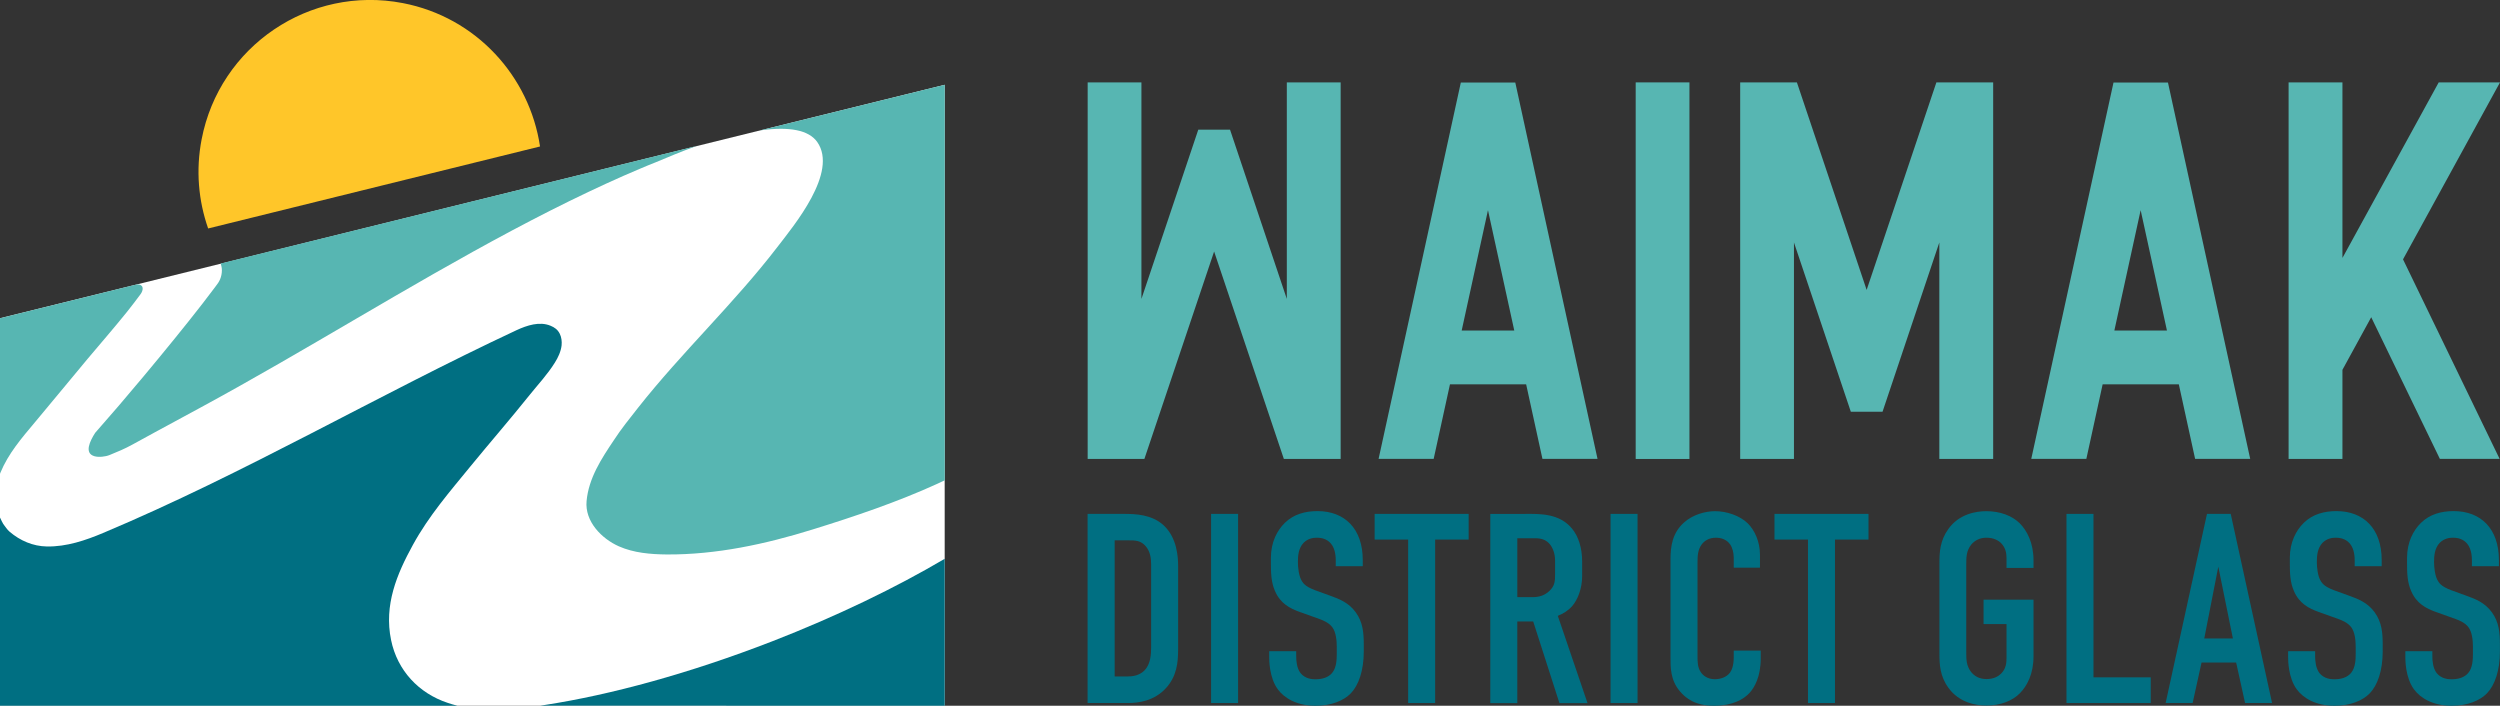 <?xml version="1.0" encoding="UTF-8"?><svg id="Layer_2" xmlns="http://www.w3.org/2000/svg" viewBox="0 0 322.25 90.97"><rect x="0" y="0" width="322.25" height="90.97" fill="#333333" stroke="none"/><defs><style>.cls-1{fill:#006f82;}.cls-2{fill:#fff;}.cls-3{fill:#ffc629;}.cls-4{fill:#57b6b2;}</style></defs><g id="Layer_1-2"><g><polygon class="cls-2" points="0 41.02 121.77 10.93 121.77 90.97 0 90.97 0 41.02"/><g><g><path class="cls-1" d="M121.77,90.97v-18.94c-6.31,3.72-13.87,7.38-22.19,10.62-10.66,4.14-20.87,6.92-29.35,8.22-.2,.03-.39,.06-.59,.09h0s52.13,.01,52.13,.01Z"/><path class="cls-1" d="M72.14,43c-.25-.51-.66-.8-1.17-1.01-1.41-.59-3.03-.06-4.41,.58-17.96,8.4-34.98,18.44-53.27,26.13-2.23,.94-4.71,1.79-7.26,1.74-1.77-.03-3.43-.74-4.79-1.9-.33-.28-.56-.66-.82-1C.38,67.46,.11,66.99,0,66.71v24.26H58.96c-.51-.13-1.06-.3-1.25-.37-3.74-1.24-6.5-4.18-7.3-8.1-.93-4.52,.74-8.49,2.81-12.26,2.07-3.78,4.78-6.89,7.39-10.09,2.62-3.2,5.09-6.03,7.66-9.24,1.08-1.35,2.26-2.59,3.24-4.15,.43-.68,.79-1.45,.88-2.24,.05-.51-.01-1.04-.24-1.51Z"/><path class="cls-3" d="M69.61,18.88C68.26,9.85,61.4,2.23,51.93,.4c-12.01-2.32-23.63,5.54-25.94,17.56-.77,3.98-.41,7.92,.84,11.49l42.78-10.57Z"/><path class="cls-4" d="M28.45,33.97s0,.01,.01,.02c.08,.28,.14,.56,.14,.86,0,.39-.08,.79-.23,1.15-.07,.16-.15,.31-.24,.45-.13,.2-.28,.4-.43,.59-.53,.71-1.06,1.41-1.6,2.1-.57,.74-1.15,1.47-1.73,2.2-.61,.77-1.23,1.54-1.85,2.3-.65,.8-1.31,1.61-1.97,2.41-.69,.84-1.39,1.68-2.09,2.52-2.15,2.58-4.24,5.01-6.2,7.23-.67,1.06-1.43,2.6-.11,3,.57,.17,1.44,.07,1.98-.15,.99-.4,1.97-.81,2.91-1.33,.99-.54,1.99-1.09,2.98-1.63,1.97-1.08,3.94-2.13,5.91-3.2,13.51-7.32,26.5-15.55,40.05-22.77,3.25-1.73,6.53-3.4,9.86-4.98,1.49-.71,2.98-1.39,4.49-2.06,.71-.31,1.42-.62,2.14-.92,.54-.23,1.1-.47,2.07-.85,1.39-.59,3.14-1.32,4.99-2l.4-.13-61.48,15.18Z"/><path class="cls-4" d="M97.94,16.81c.07,0,.14-.01,.18-.02,3.63-.49,6.13-.03,7.22,1.51,2.74,3.9-3.01,10.77-5.15,13.56-5.57,7.25-12.29,13.53-17.96,20.72-1.07,1.36-2.17,2.72-3.11,4.17-1.61,2.4-3.24,4.89-3.51,7.84-.24,2.62,1.93,4.84,4.16,5.83,1.92,.85,4.08,1.03,6.18,1.05,6.37,.04,12.71-1.33,18.76-3.21,5.4-1.67,10.96-3.55,16.11-5.9l.96-.45V10.93l-.99,.24-22.84,5.64Z"/><path class="cls-4" d="M18.28,36.87c-.14-.18-.42-.25-.77-.18L0,41.02v19.88S0,61.08,0,61.08l.05-.14c1.02-2.48,2.74-4.47,4.46-6.52,2.19-2.6,4.58-5.54,6.77-8.15,1.7-2.02,3.43-4.01,5.09-6.07,.58-.72,1.13-1.46,1.69-2.2,.33-.42,.43-.88,.22-1.14Z"/></g><g><path class="cls-4" d="M279.44,10.64h-7.01l-10.6,48.51h7.1l2.1-9.61h9.82l2.1,9.61h7.1l-10.6-48.51Zm-3.51,31.97h-3.39l3.39-15.52,3.39,15.52h-3.39Z"/><polygon class="cls-4" points="249.98 59.16 249.98 31.25 242.66 53.07 238.57 53.07 231.24 31.25 231.24 59.16 224.31 59.16 224.31 10.62 224.31 10.62 231.24 10.62 231.62 10.62 240.61 37.37 240.61 37.36 240.61 37.37 249.6 10.62 249.98 10.62 256.92 10.62 256.92 10.62 256.92 59.16 249.98 59.16"/><g><path class="cls-1" d="M144.9,66.24c1.46,0,3.55,.07,5.08,1.46,1.78,1.64,1.88,4.21,1.88,5.26v10.76c0,1.67-.17,3.45-1.57,4.98-1.53,1.67-3.55,1.92-4.91,1.92h-5.19v-24.38h4.7Zm-1.22,20.96h1.57c.73,0,1.64-.1,2.33-.84,.73-.8,.8-2.05,.8-2.86v-10.79c0-.7-.1-1.57-.66-2.26-.66-.8-1.39-.8-2.26-.8h-1.78v17.55Z"/><path class="cls-1" d="M159.59,66.24v24.38h-3.48v-24.38h3.48Z"/><path class="cls-1" d="M172.18,72.34c0-.52-.03-1.53-.59-2.23-.31-.38-.84-.8-1.85-.8-.49,0-1.15,.1-1.71,.66-.66,.7-.73,1.67-.73,2.47,0,.66,.1,1.88,.56,2.54,.38,.59,1.08,.87,1.6,1.08l2.12,.77c1.04,.38,2.26,.84,3.17,2.09,.94,1.29,1.04,2.68,1.04,4.21v.84c0,2.47-.66,4.35-1.67,5.4-.91,.94-2.51,1.6-4.53,1.6-2.47,0-4.07-1.01-4.88-2.12-1.11-1.5-1.11-3.8-1.11-4.11v-.8h3.48v.66c0,.56,.07,1.53,.56,2.16,.59,.73,1.46,.8,1.92,.8,1.32,0,1.92-.52,2.19-.87,.52-.66,.56-1.67,.56-2.4v-.91c0-.84-.1-1.88-.56-2.51-.45-.63-1.29-.94-1.67-1.08l-2.54-.91c-1.25-.45-2.51-1.08-3.2-2.72-.49-1.11-.52-2.33-.52-3.55v-.7c0-2.02,.8-3.55,1.81-4.53,1.15-1.11,2.61-1.5,4.21-1.5,3.48,0,5.82,2.26,5.82,6.3v.8h-3.48v-.66Z"/><path class="cls-1" d="M189.31,66.24v3.31h-4.32v21.07h-3.48v-21.07h-4.32v-3.31h12.12Z"/><path class="cls-1" d="M196.66,66.24c1.78,0,4.35-.1,5.99,1.92,.8,.97,1.29,2.44,1.29,4.25v1.85c0,1.57-.56,3.03-1.29,3.87-.52,.59-1.22,1.01-1.85,1.25l3.83,11.25h-3.62l-3.38-10.52h-2.05v10.52h-3.48v-24.38h4.56Zm-1.08,10.73h1.98c.77,0,1.5-.17,2.16-.8,.7-.66,.73-1.25,.73-2.19v-1.74c0-.94-.35-1.78-.8-2.23-.7-.7-1.53-.63-2.26-.63h-1.81v7.59Z"/><path class="cls-1" d="M211.08,66.24v24.38h-3.48v-24.38h3.48Z"/><path class="cls-1" d="M223.47,71.78c0-.49-.14-1.15-.45-1.6-.17-.24-.7-.87-1.81-.87-.91,0-1.46,.38-1.81,.8-.56,.7-.59,1.57-.59,2.4v12.01c0,.8,0,1.53,.45,2.16,.24,.35,.8,.87,1.78,.87,.77,0,1.53-.28,1.95-.84,.17-.24,.49-.8,.49-1.98v-.87h3.48v1.01c0,2.4-.84,3.8-1.46,4.46-.73,.8-2.16,1.64-4.56,1.64s-3.62-.94-4.39-1.85c-1.25-1.46-1.22-3.13-1.22-4.39v-12.64c0-1.6,.21-3.41,1.78-4.77,1.08-.97,2.68-1.43,3.97-1.43,1.46,0,3.17,.56,4.21,1.57,.87,.87,1.57,2.33,1.57,4.04v1.67h-3.38v-1.39Z"/><path class="cls-1" d="M240.85,66.24v3.31h-4.32v21.07h-3.48v-21.07h-4.32v-3.31h12.12Z"/><path class="cls-1" d="M269.85,66.24v21.07h7.38v3.31h-10.86v-24.38h3.48Z"/><path class="cls-1" d="M289.39,90.62l-1.15-5.22h-4.46l-1.15,5.22h-3.48l5.33-24.38h3.06l5.33,24.38h-3.48Zm-3.45-17.58l-1.81,9.26h3.69l-1.88-9.26Z"/><path class="cls-1" d="M303.52,72.34c0-.52-.03-1.53-.59-2.23-.31-.38-.84-.8-1.85-.8-.49,0-1.15,.1-1.71,.66-.66,.7-.73,1.67-.73,2.47,0,.66,.1,1.88,.56,2.54,.38,.59,1.08,.87,1.6,1.08l2.12,.77c1.04,.38,2.26,.84,3.17,2.09,.94,1.29,1.04,2.68,1.04,4.21v.84c0,2.47-.66,4.35-1.67,5.4-.91,.94-2.51,1.6-4.53,1.6-2.47,0-4.07-1.01-4.88-2.12-1.11-1.5-1.11-3.8-1.11-4.11v-.8h3.48v.66c0,.56,.07,1.53,.56,2.16,.59,.73,1.46,.8,1.92,.8,1.32,0,1.92-.52,2.19-.87,.52-.66,.56-1.67,.56-2.4v-.91c0-.84-.1-1.88-.56-2.51-.45-.63-1.29-.94-1.67-1.08l-2.54-.91c-1.25-.45-2.51-1.08-3.2-2.72-.49-1.11-.52-2.33-.52-3.55v-.7c0-2.02,.8-3.55,1.81-4.53,1.15-1.11,2.61-1.5,4.21-1.5,3.48,0,5.82,2.26,5.82,6.3v.8h-3.48v-.66Z"/><path class="cls-1" d="M318.63,72.34c0-.52-.03-1.53-.59-2.23-.31-.38-.84-.8-1.85-.8-.49,0-1.15,.1-1.71,.66-.66,.7-.73,1.67-.73,2.47,0,.66,.1,1.88,.56,2.54,.38,.59,1.08,.87,1.6,1.08l2.12,.77c1.04,.38,2.26,.84,3.17,2.09,.94,1.29,1.04,2.68,1.04,4.21v.84c0,2.47-.66,4.35-1.67,5.4-.91,.94-2.51,1.6-4.53,1.6-2.47,0-4.07-1.01-4.88-2.12-1.11-1.5-1.11-3.8-1.11-4.11v-.8h3.48v.66c0,.56,.07,1.53,.56,2.16,.59,.73,1.46,.8,1.92,.8,1.32,0,1.92-.52,2.19-.87,.52-.66,.56-1.67,.56-2.4v-.91c0-.84-.1-1.88-.56-2.51-.45-.63-1.29-.94-1.67-1.08l-2.54-.91c-1.25-.45-2.51-1.08-3.2-2.72-.49-1.11-.52-2.33-.52-3.55v-.7c0-2.02,.8-3.55,1.81-4.53,1.15-1.11,2.61-1.5,4.21-1.5,3.48,0,5.82,2.26,5.82,6.3v.8h-3.48v-.66Z"/></g><path class="cls-4" d="M195.31,10.64h-7.01l-10.6,48.51h7.1l2.1-9.61h9.82l2.1,9.61h7.1l-10.6-48.51Zm-3.51,31.97h-3.39l3.39-15.52,3.39,15.52h-3.39Z"/><rect class="cls-4" x="210.84" y="10.62" width="6.93" height="48.54"/><polygon class="cls-4" points="322.25 10.62 314.35 10.62 301.94 33.25 301.94 10.62 295 10.62 295 59.16 301.94 59.16 301.94 47.67 305.65 40.89 314.5 59.15 322.2 59.15 309.75 33.43 322.25 10.62"/><polygon class="cls-4" points="165.87 10.62 165.87 38.53 158.55 16.71 154.46 16.71 147.13 38.53 147.13 10.62 140.2 10.62 140.2 59.16 140.2 59.16 147.13 59.16 147.51 59.16 156.5 32.42 156.5 32.42 156.5 32.42 165.49 59.16 165.87 59.16 172.81 59.16 172.81 59.16 172.81 10.62 165.87 10.62"/><path class="cls-1" d="M262.12,73.2v-.97c0-2.26-.84-3.83-1.77-4.77-.97-.97-2.51-1.57-4.31-1.57-1.32,0-3.51,.35-4.9,2.3-1.08,1.5-1.15,2.99-1.15,4.45v11.55c0,1.46,.07,2.96,1.15,4.45,1.39,1.95,3.58,2.3,4.9,2.3,1.81,0,3.34-.59,4.31-1.57,.94-.94,1.77-2.51,1.77-4.77v-7.3h-6.44v3.14h2.96v4.41c0,.59-.07,1.36-.7,1.98-.35,.35-.94,.7-1.88,.7s-1.53-.38-1.95-.87c-.66-.8-.66-1.7-.66-2.57v-11.34c0-.87,0-1.77,.66-2.57,.42-.49,1.04-.87,1.95-.87s1.53,.35,1.88,.7c.63,.63,.7,1.39,.7,1.98v1.22h3.48Z"/></g></g></g></g></svg>